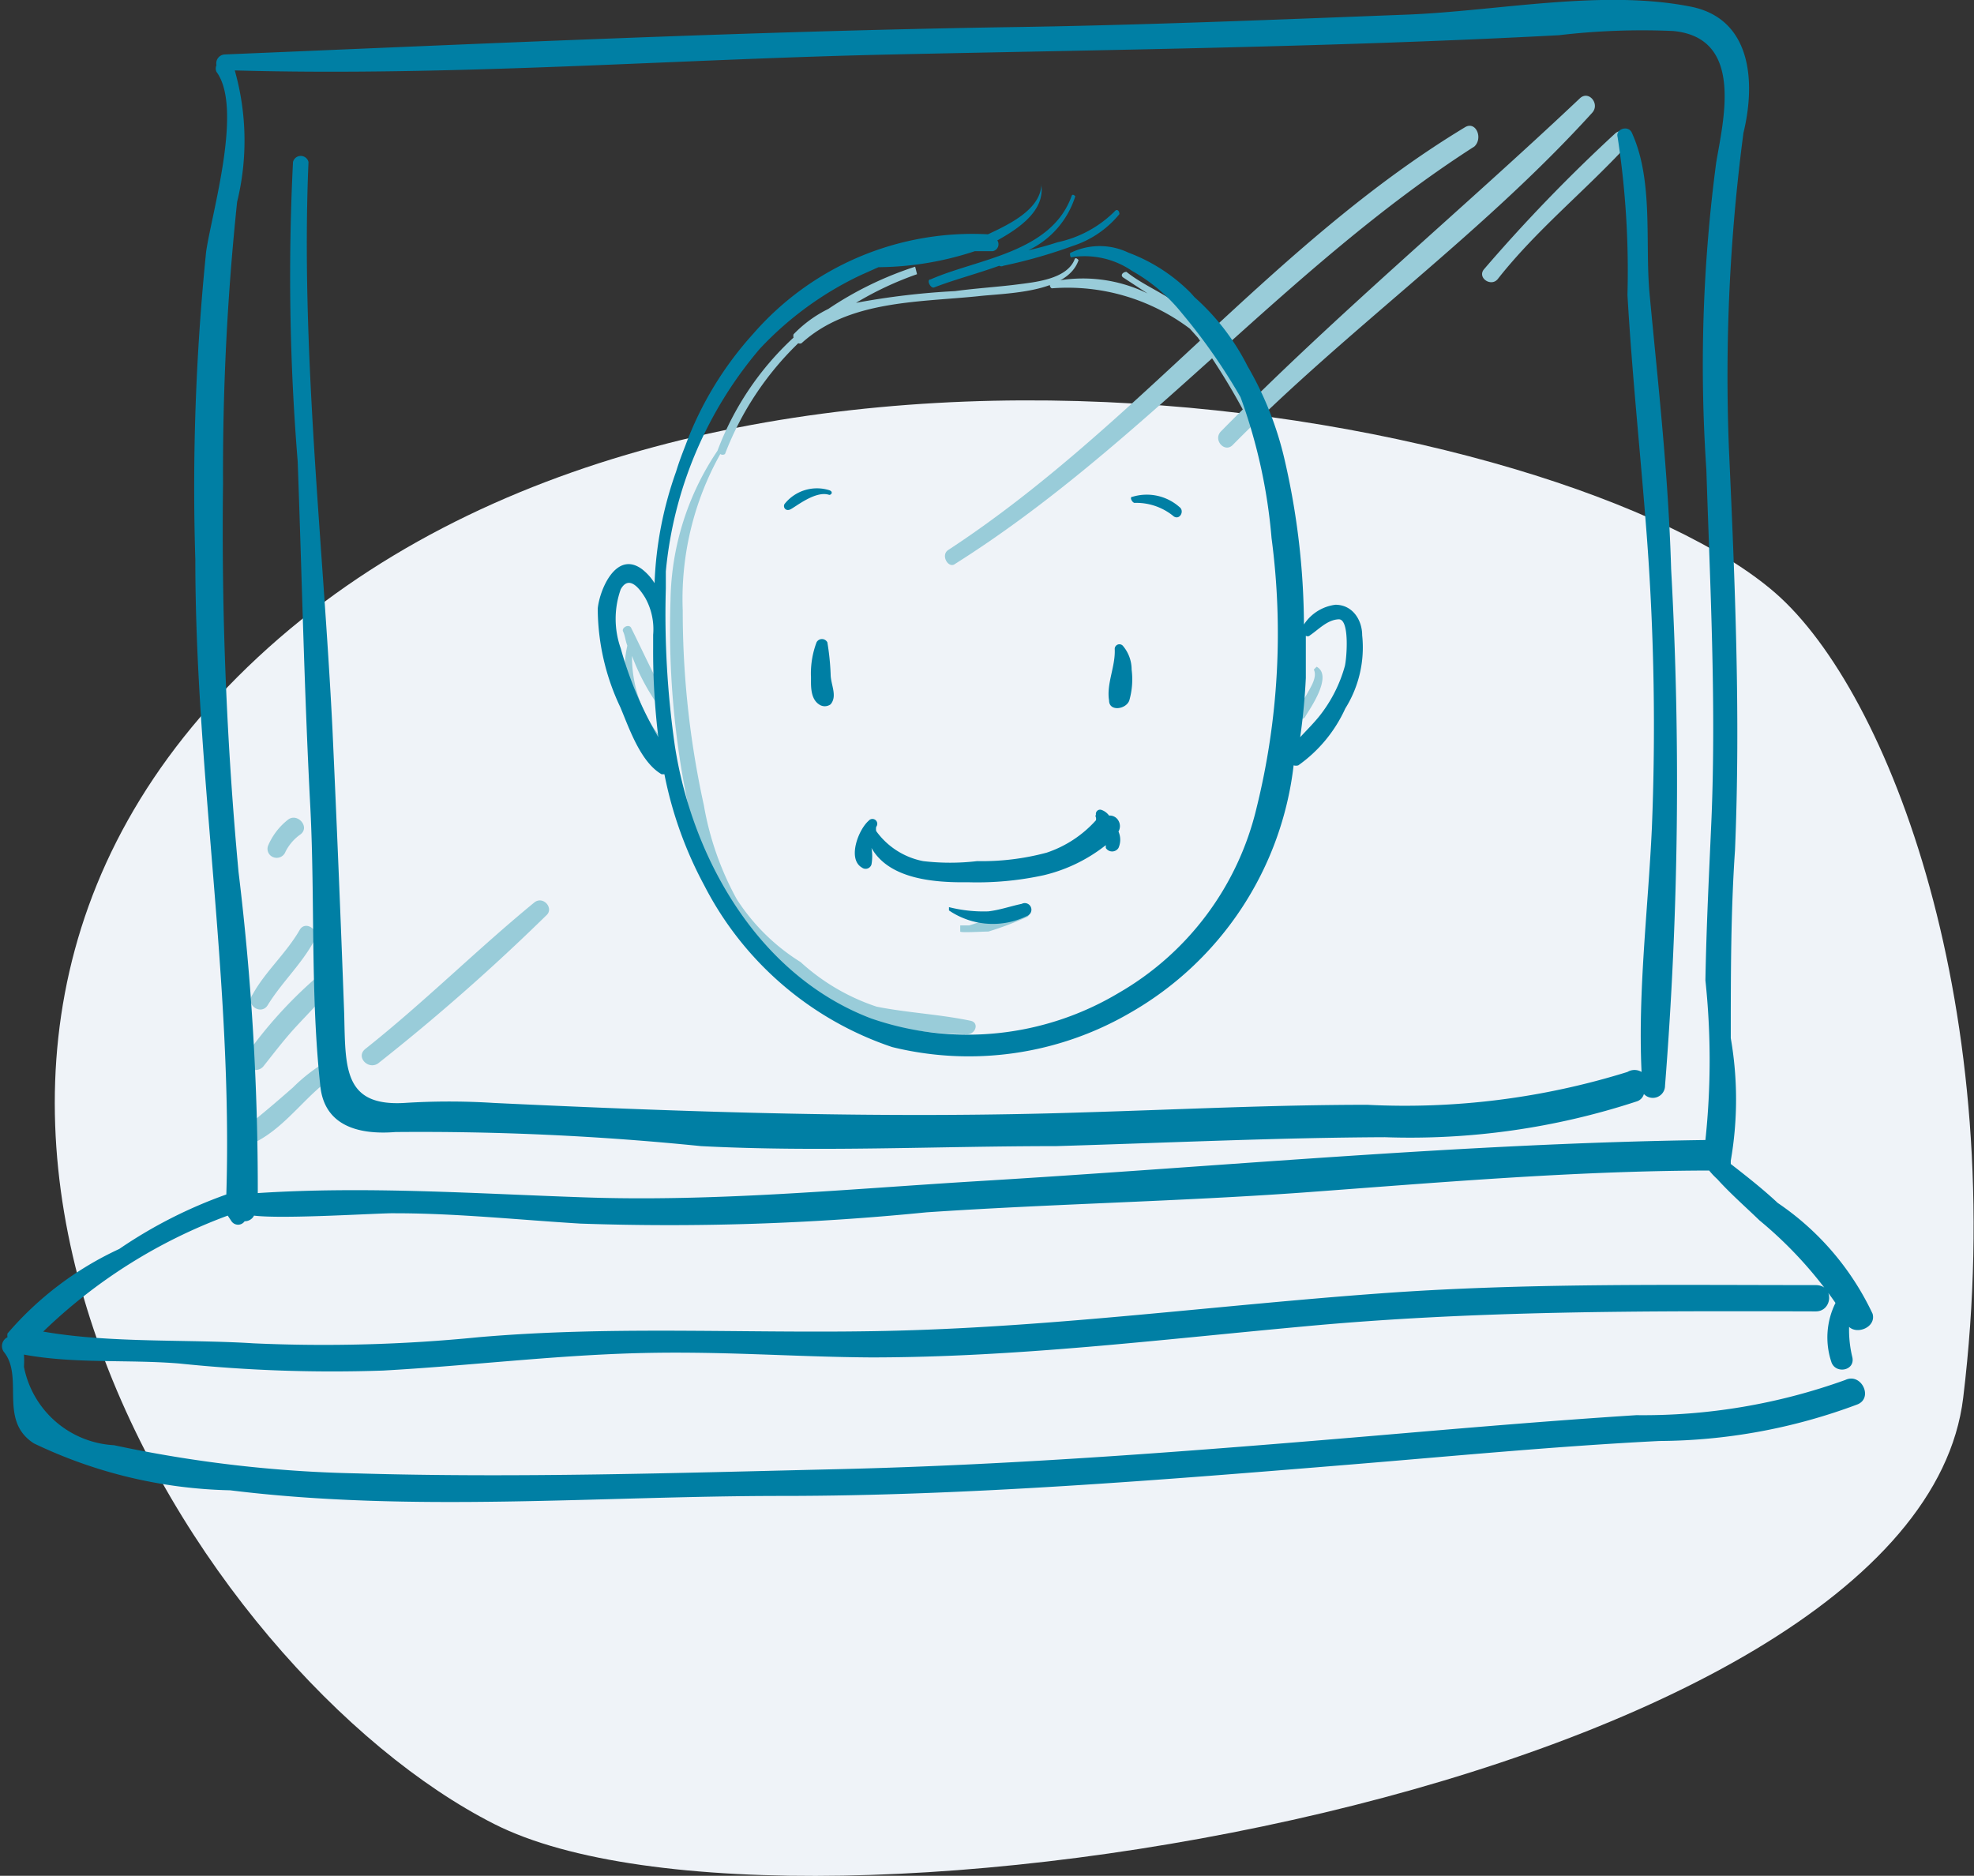 <svg xmlns="http://www.w3.org/2000/svg" viewBox="0 0 42.04 39.95"><rect x="0" y="0" width="42.04" height="39.95" fill="#333333" stroke="none"/><defs><style>.cls-2{fill:#99ccd9}.cls-3{fill:#007fa4}</style></defs><g id="Ebene_2" data-name="Ebene 2"><g id="Layer_1" data-name="Layer 1"><path d="M37.81 12.63c2.43 2.12 5 8.88 4 17.14s-24.93 12.29-31.28 9.08S-4 22.83 5.49 14s27.91-5.21 32.32-1.37z" fill="#eff3f8"/><path class="cls-2" d="M31.2 2.71c-4.09 2.47-7 6.38-11 9-.18.11 0 .41.14.3 4-2.52 7.05-6.32 11.06-8.89.19-.18.03-.55-.2-.41zm2.44-.61c-2.52 2.38-5.2 4.61-7.64 7.09-.17.18.08.46.25.29C28.7 7 31.55 5 33.91 2.4c.17-.19-.08-.49-.27-.3zm.99 1.02c.16-.17-.07-.44-.24-.27a34.61 34.61 0 0 0-2.79 2.89c-.14.18.16.38.3.2.81-1.03 1.84-1.86 2.73-2.82zm-23.25 16.1c-1.22 1-2.35 2.13-3.6 3.12-.21.17.06.45.27.31a44.55 44.55 0 0 0 3.58-3.15c.18-.15-.06-.43-.25-.28zm-5.95 5.11c.72-.36 1.14-1.11 1.83-1.5a.17.17 0 0 0-.15-.31 3.62 3.62 0 0 0-.87.64c-.33.29-.67.58-1 .84-.24.13-.01.42.19.33zm.18-1.62c.23-.29.45-.58.7-.85s.46-.48.67-.73-.15-.43-.3-.26a9.35 9.35 0 0 0-1.43 1.59.22.22 0 0 0 .36.25zm.09-1.3c.3-.49.73-.88 1-1.39.12-.21-.2-.43-.32-.21-.29.5-.73.88-1 1.37-.16.23.18.45.32.23zm.38-3.27a1 1 0 0 1 .32-.37c.21-.16-.07-.47-.27-.31a1.4 1.4 0 0 0-.42.55.19.19 0 0 0 .12.25.2.2 0 0 0 .25-.12z"/><path class="cls-3" d="M37.86 25.62c-.31-.29-.64-.55-1-.83v-.07a7.62 7.62 0 0 0 0-2.61c0-1.34 0-2.69.09-4 .12-2.87 0-5.71-.13-8.57a39.6 39.6 0 0 1 .31-6.71C37.4 1.72 37.29.39 36 .14c-1.88-.37-4.08.09-6 .17-2.87.11-5.74.23-8.62.27-5.53.09-11.07.35-16.6.58a.19.19 0 0 0-.17.23.17.17 0 0 0 0 .14c.57.77-.1 3-.22 3.83a49.64 49.64 0 0 0-.23 6.57c0 4.51.8 9 .66 13.51a9.94 9.94 0 0 0-2.28 1.16 7 7 0 0 0-2.38 1.8.2.2 0 0 0 0 .08.21.21 0 0 0-.08.31c.44.54-.12 1.46.64 1.95a10.14 10.14 0 0 0 4.18 1c3.88.48 7.85.12 11.76.12s8.09-.34 12.12-.67c2.19-.18 4.37-.39 6.56-.5a12.18 12.18 0 0 0 4.22-.78c.34-.14.08-.68-.26-.52a12.69 12.69 0 0 1-4.45.75c-1.87.12-3.73.28-5.6.44-3.79.32-7.59.62-11.4.71-3.41.08-6.85.19-10.25.09a27.23 27.23 0 0 1-5.17-.6 2.07 2.07 0 0 1-1.92-1.67 2 2 0 0 0 0-.26c1.08.2 2.22.1 3.31.19a31.49 31.49 0 0 0 4.34.15c1.8-.1 3.59-.32 5.39-.37s3.34.08 5 .09c3.08 0 6.16-.38 9.22-.66 3.63-.34 7.25-.33 10.9-.32.36 0 .4-.56 0-.56-3.11 0-6.22-.05-9.32.18-3.42.25-6.81.7-10.24.79-3 .08-5.93-.12-8.92.14a33.29 33.29 0 0 1-4.79.13c-1.42-.09-3.05 0-4.48-.25a11.26 11.26 0 0 1 3.93-2.47l.08.12a.17.17 0 0 0 .28 0 .22.22 0 0 0 .2-.12c.64.08 2.73-.06 3-.05 1.32 0 2.63.14 3.95.22a55 55 0 0 0 7.37-.24c2.67-.18 5.34-.23 8-.42 2.86-.21 5.72-.46 8.59-.47h.08a1.56 1.56 0 0 0 .17.18c.28.31.6.59.9.88a8.76 8.76 0 0 1 1.62 1.76A1.65 1.65 0 0 0 39 29c.08.27.51.2.45-.09a2.44 2.44 0 0 1-.07-.65c.18.17.58 0 .5-.28a5.86 5.86 0 0 0-2.02-2.36zm-17.1-.46c-2.78.17-5.56.44-8.35.34-2.32-.08-4.61-.24-6.92-.09a55.93 55.93 0 0 0-.41-6.84 78.64 78.64 0 0 1-.33-8.27 54.85 54.85 0 0 1 .3-6A5.49 5.49 0 0 0 5 1.5c4.67.13 9.36-.24 14-.34S28.5 1 33.2.75a15.15 15.15 0 0 1 2.43-.09c1.52.14 1.07 1.9.92 2.8a32.81 32.81 0 0 0-.21 6.54c.08 2.48.21 4.94.11 7.42-.05 1.15-.11 2.3-.13 3.46a16.1 16.1 0 0 1 0 3.4c-5.15.07-10.38.57-15.56.88z"/><path class="cls-3" d="M35.13 6.25c-.1-1.09.09-2.41-.38-3.43-.08-.16-.35-.07-.3.1a18.85 18.85 0 0 1 .21 3.36c.1 1.75.29 3.5.42 5.25a54 54 0 0 1 .1 6.1c-.08 1.73-.3 3.47-.22 5.2a.29.29 0 0 0-.3 0 15.93 15.93 0 0 1-5.54.7c-2 0-4 .1-6 .16-4.23.14-8.39 0-12.61-.2a14.9 14.9 0 0 0-1.89 0c-1.32.08-1.26-.77-1.29-1.91q-.11-3-.25-6.06c-.2-4-.68-8.1-.51-12.07a.17.17 0 0 0-.33 0 48.53 48.53 0 0 0 .1 6.38c.09 2.46.14 4.92.27 7.38.1 2 0 3.95.21 5.9.08.89.85 1.06 1.6 1a59.09 59.09 0 0 1 6.51.3c2.51.13 5 0 7.56 0 2.35-.07 4.69-.18 7-.19a15.47 15.47 0 0 0 5.36-.76.23.23 0 0 0 .16-.16.26.26 0 0 0 .45-.18 82 82 0 0 0 .13-11c-.06-2.04-.28-3.95-.46-5.87z"/><path class="cls-2" d="M21.72 19.33l-.68.25-.4.13h-.19v.13c0 .03.47 0 .6 0a6.94 6.94 0 0 0 .8-.3c.15-.04 0-.26-.13-.21zm-1.22.4z"/><path class="cls-2" d="M19.49 5.68a7.38 7.38 0 0 0-1.85.9 2.64 2.64 0 0 0-.74.54.13.13 0 0 0 0 .07 6.27 6.27 0 0 0-1.62 2.41 5.84 5.84 0 0 0-1 3.18 18.4 18.4 0 0 0 .39 4.44 7 7 0 0 0 .65 2 3.83 3.83 0 0 0 1.25 1.37 8.29 8.29 0 0 0 1.61 1.09 9.74 9.74 0 0 0 2.41.35c.19 0 .27-.25.08-.29-.67-.14-1.35-.17-2-.3a4.5 4.5 0 0 1-1.62-.95 4.35 4.35 0 0 1-1.36-1.34 6.41 6.41 0 0 1-.7-2 19.24 19.24 0 0 1-.45-4.15 6.32 6.32 0 0 1 .8-3.33.09.09 0 0 0 .1 0A6.54 6.54 0 0 1 17 7.31a.09.09 0 0 0 .07 0c1-.91 2.46-.87 3.75-1 .6-.07 1.91-.06 2.15-.77 0 0-.07-.09-.09 0-.18.41-.84.47-1.23.52s-.87.08-1.31.14a16 16 0 0 0-2.11.25 7 7 0 0 1 1.3-.61l-.04-.16z"/><path class="cls-2" d="M25.71 7.15a2.2 2.2 0 0 0-.2-.23.08.08 0 0 0 0-.07 3.67 3.67 0 0 0-.52-.44c-.33-.22-.7-.38-1-.62-.07 0-.14.07-.07.12l.52.34A3.13 3.13 0 0 0 22.41 6c-.09 0-.05.15 0 .14a4.32 4.32 0 0 1 2.93.86l.17.19a14.36 14.36 0 0 1 1.2 2c.05.09.18 0 .13-.08a12.52 12.52 0 0 0-1.13-1.96zm1.91 8.04c0 .1.13.17.18.07s.61-.86.24-1.06l-.06.06c.08.16-.07.38-.14.51s-.16.23-.22.42zm-14.26-1.44a2.43 2.43 0 0 0 .8 2.38c.1.11.26-.05.16-.16a2.7 2.7 0 0 1-.86-2A4.64 4.64 0 0 0 14 15a.12.12 0 0 0 .2-.13c-.28-.48-.51-1-.76-1.5-.05-.09-.21 0-.17.08s.05.2.09.3z"/><path class="cls-3" d="M23.62 14.92c0 .24.36.19.43 0a1.63 1.63 0 0 0 .05-.66.78.78 0 0 0-.19-.51.1.1 0 0 0-.17.07c.02.37-.18.74-.12 1.1zm-6.18.08a.21.21 0 0 0 .25 0c.15-.18 0-.42 0-.64a5.23 5.23 0 0 0-.07-.68.13.13 0 0 0-.23 0 1.89 1.89 0 0 0-.12.71c.01.12-.04.47.17.61zm.22-4.46c.05 0 .09-.07 0-.1a.88.88 0 0 0-.94.28c-.06.06 0 .18.11.13s.54-.41.83-.31zM25 11c.13.08.23-.12.12-.2a1.05 1.05 0 0 0-1-.22c-.08 0 0 .14.05.13A1.25 1.25 0 0 1 25 11zm-2.71 7.16a5.31 5.31 0 0 1-1.48.18 4.9 4.9 0 0 1-1.15 0 1.61 1.61 0 0 1-1-.64.25.25 0 0 1 0-.09.1.1 0 0 0-.16-.13c-.22.19-.46.82-.14 1a.13.13 0 0 0 .2-.07 1 1 0 0 0 0-.35c.38.67 1.35.74 2.06.73a6.66 6.66 0 0 0 1.61-.15 3.39 3.39 0 0 0 1.32-.64v.06a.16.16 0 0 0 .27 0 .43.43 0 0 0 0-.35.23.23 0 0 0 0-.23.21.21 0 0 0-.2-.11.34.34 0 0 0-.16-.12.09.09 0 0 0-.12.1.06.06 0 0 0 0 .06.14.14 0 0 1 0 .06 2.45 2.45 0 0 1-1.05.69zm1.11-.71a.11.11 0 0 0 .08 0s-.06.01-.08 0zm-1.64 1.8c-.24.05-.46.13-.71.16a3 3 0 0 1-.84-.09v.07a1.66 1.66 0 0 0 1.68.11.14.14 0 0 0-.13-.25z"/><path class="cls-3" d="M22.18 3.9c0 .55-.67.87-1.14 1.09a6.19 6.19 0 0 0-5 2.12 7.34 7.34 0 0 0-1.44 2.37c-.07.18-.14.36-.2.56a7.91 7.91 0 0 0-.46 2.38 1.13 1.13 0 0 0-.27-.3c-.55-.4-.9.44-.94.84a4.93 4.93 0 0 0 .48 2.1c.19.45.43 1.17.88 1.43h.06a8.4 8.4 0 0 0 .85 2.37 7 7 0 0 0 4 3.44 6.83 6.83 0 0 0 5.07-.73 7 7 0 0 0 3.48-5.27.17.17 0 0 0 .1 0 3 3 0 0 0 1-1.21 2.45 2.45 0 0 0 .36-1.56c0-.32-.2-.65-.57-.65a.94.94 0 0 0-.67.42 15.86 15.86 0 0 0-.41-3.5 7.13 7.13 0 0 0-.79-2 4.94 4.94 0 0 0-1.13-1.47l-.08-.09a3.68 3.68 0 0 0-1.33-.86 1.41 1.41 0 0 0-1.22 0c-.05 0 0 .13 0 .1a1.79 1.79 0 0 1 1.3.29 3.66 3.66 0 0 1 1.06.9 12.46 12.46 0 0 1 1.25 1.79 11.56 11.56 0 0 1 .66 3 15.45 15.45 0 0 1-.32 5.75 6.2 6.2 0 0 1-2.94 3.94 6.27 6.27 0 0 1-5.27.54c-2.39-.91-3.81-3.4-4.18-5.82a19.64 19.64 0 0 1-.19-3.34v-.36a8.54 8.54 0 0 1 2-4.74 7.09 7.09 0 0 1 2.15-1.57l.38-.17h.05a6.67 6.67 0 0 0 2-.34h.38a.15.15 0 0 0 .1-.23c.45-.25 1-.62.94-1.16V3.9zm5.72 9.63c.19-.13.37-.33.61-.34s.17.85.13 1a3 3 0 0 1-.54 1.06c-.12.15-.27.3-.41.45q.09-.63.12-1.26v-.9a.07.07 0 0 0 .09-.01zm-14.68.28a1.88 1.88 0 0 1 0-1.26c.18-.32.41 0 .52.18a1.37 1.37 0 0 1 .17.79v.28a15.13 15.13 0 0 0 .11 1.9 7.91 7.91 0 0 1-.8-1.89z"/><path class="cls-3" d="M22.9 4.18s-.06-.07-.08 0c-.44 1.21-2 1.33-3 1.77-.1 0 0 .21.08.17.41-.16.91-.29 1.38-.46a.09.09 0 0 0 .09 0 10.72 10.72 0 0 0 1.47-.42 2.13 2.13 0 0 0 1-.68c0-.07-.05-.12-.1-.06a2.44 2.44 0 0 1-1.22.66 6.29 6.29 0 0 1-.62.17 1.9 1.9 0 0 0 1-1.15z"/></g></g></svg>